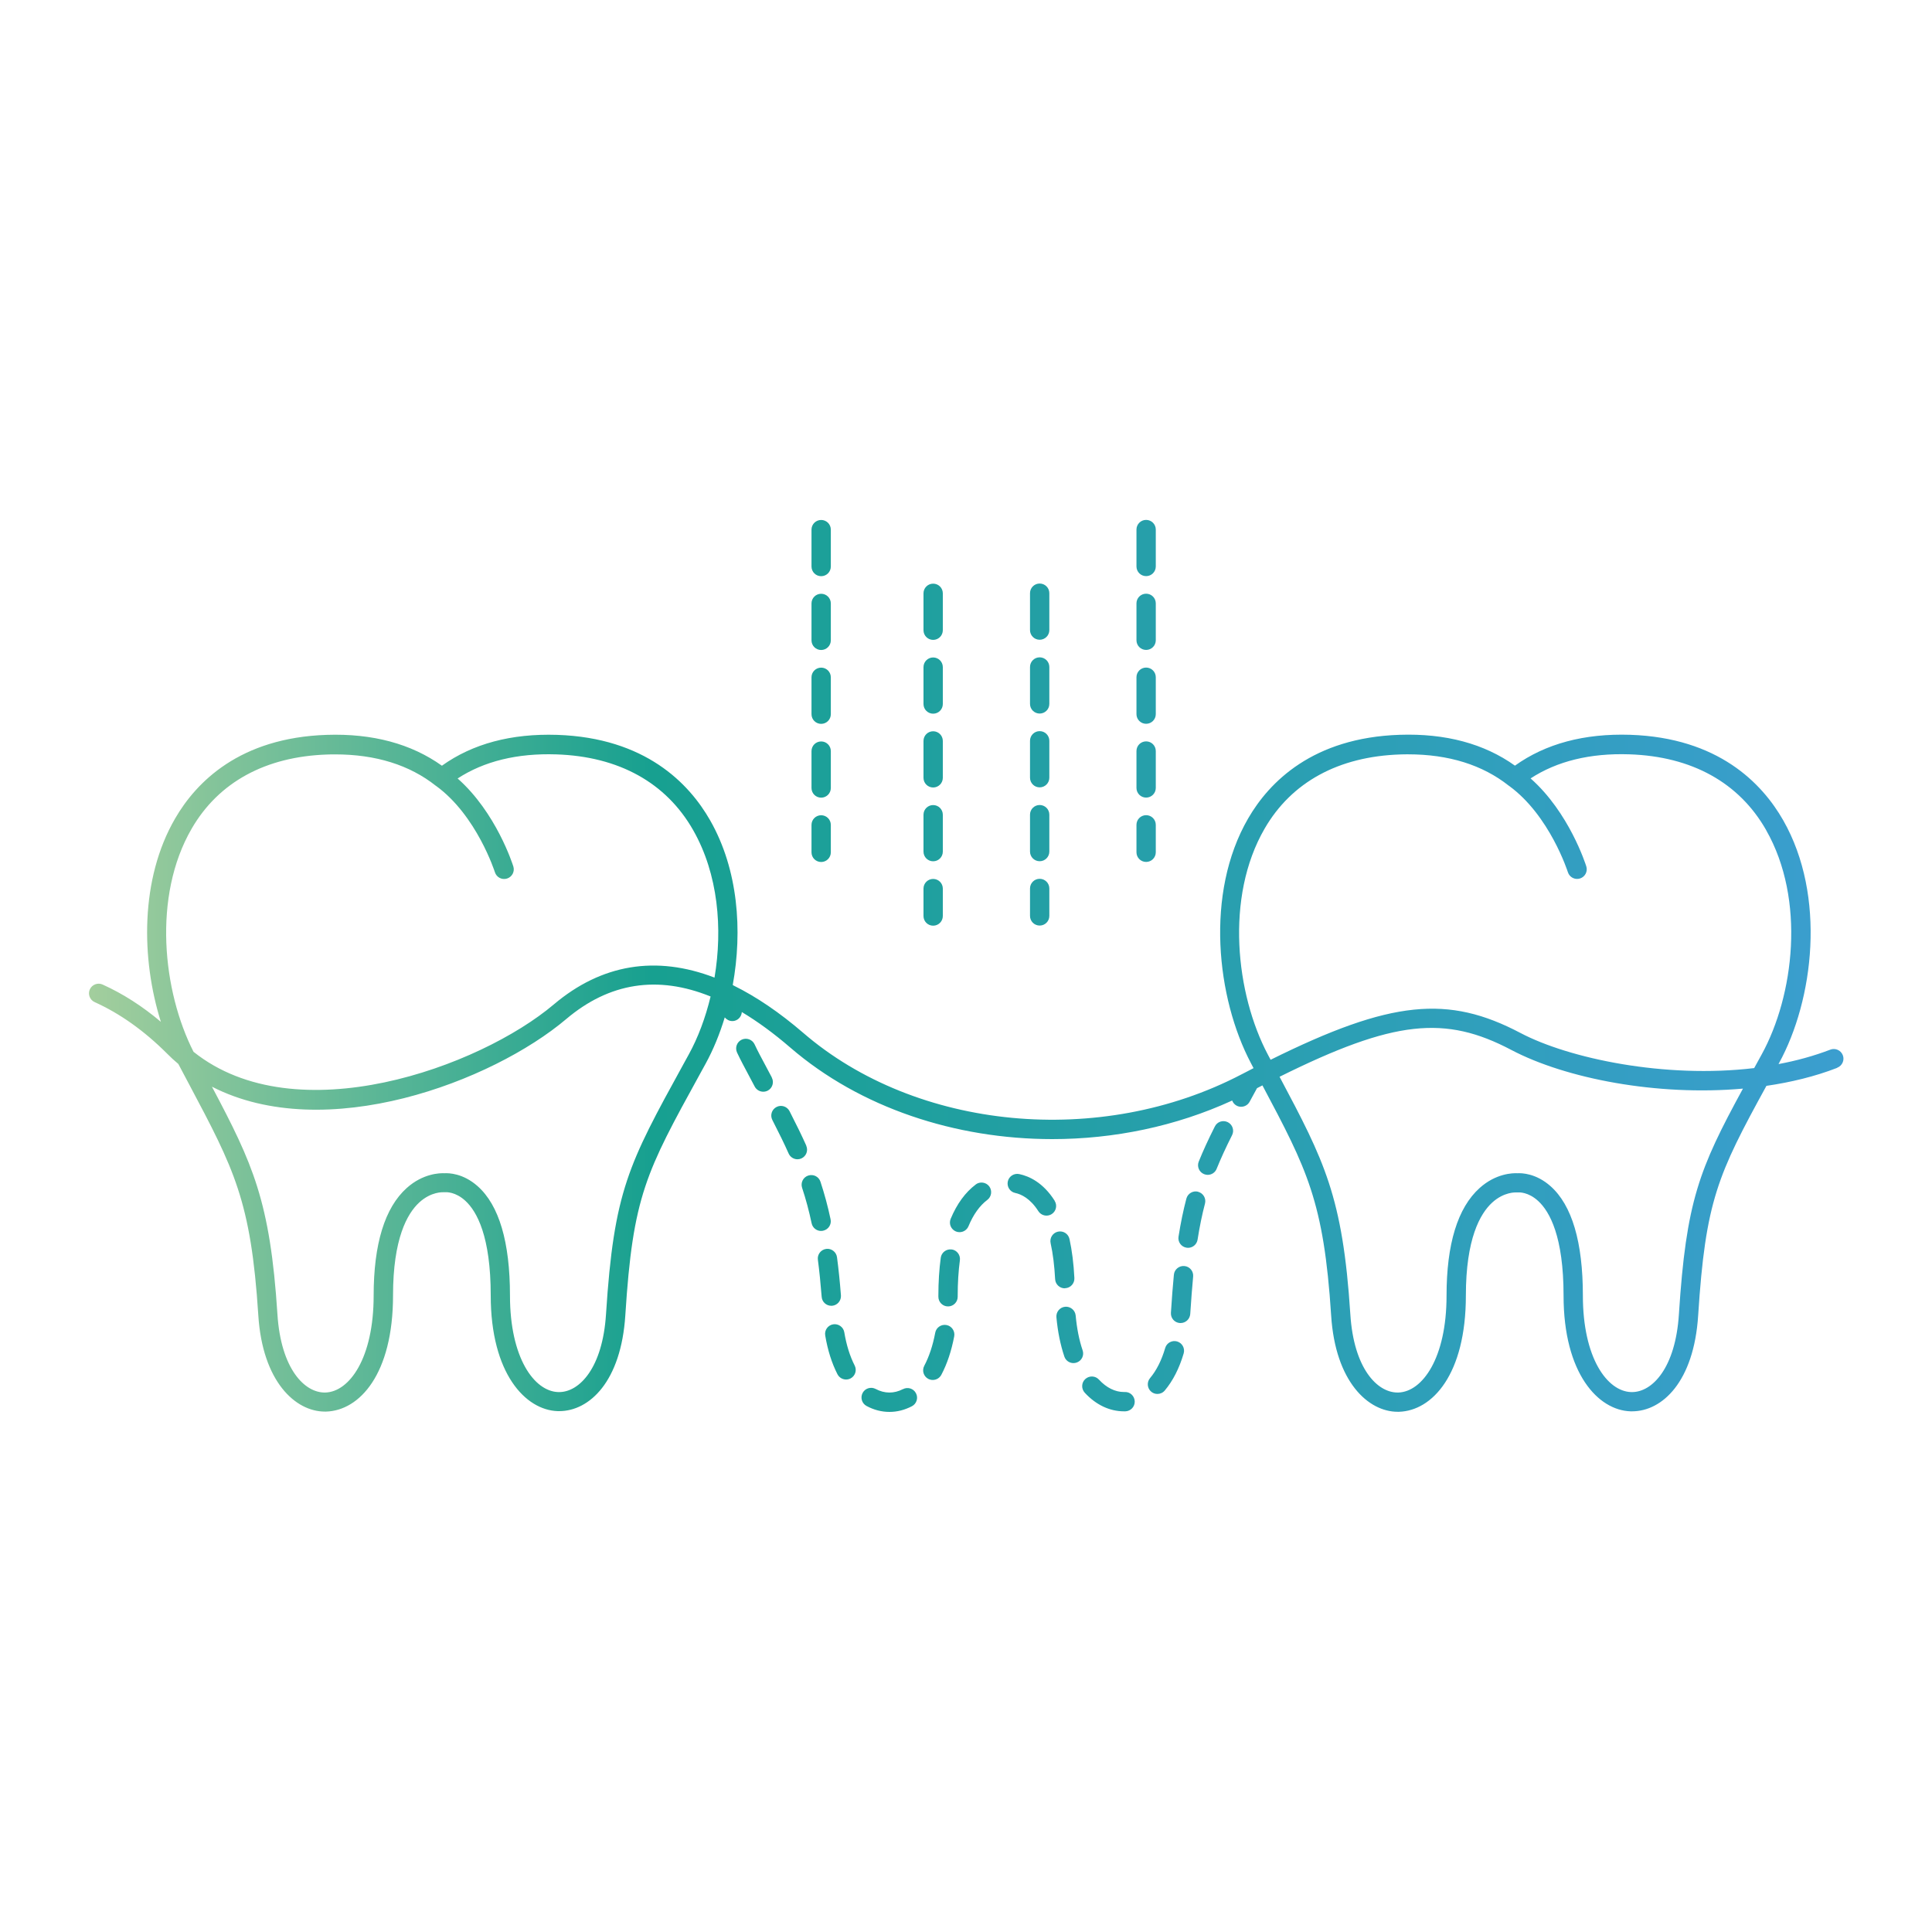 <?xml version="1.0" encoding="UTF-8"?><svg id="uuid-a0ee9933-8e1d-4609-b9b9-0aed4b02f610" xmlns="http://www.w3.org/2000/svg" xmlns:xlink="http://www.w3.org/1999/xlink" viewBox="0 0 300 300"><defs><linearGradient id="uuid-2d13f5c4-1ef6-49b0-b242-d26fd3808e47" x1="13.79" y1="150" x2="286.21" y2="150" gradientUnits="userSpaceOnUse"><stop offset="0" stop-color="#a3ce9d"/><stop offset=".32" stop-color="#17a090"/><stop offset="1" stop-color="#3b9ecf"/></linearGradient></defs><path d="m148.17,207.5c-.43,2.27-1.1,4.28-2,5.98-.27.51-.79.8-1.33.8-.24,0-.48-.06-.7-.17-.73-.39-1.01-1.29-.62-2.03.76-1.44,1.33-3.16,1.7-5.13.15-.82.94-1.35,1.75-1.2.81.15,1.35.94,1.2,1.75Zm-7.96,8.2c-1.38.72-2.86.71-4.23-.02-.73-.39-1.64-.12-2.03.61-.39.73-.12,1.64.61,2.03,1.13.61,2.33.92,3.55.92s2.37-.3,3.49-.88c.73-.38,1.02-1.29.63-2.02-.38-.74-1.29-1.02-2.02-.63Zm-9.11-8.83c-.14-.82-.92-1.36-1.73-1.23-.82.14-1.37.91-1.23,1.73.38,2.28,1.02,4.3,1.9,6.02.27.52.79.82,1.34.82.23,0,.46-.05.68-.16.74-.38,1.03-1.28.65-2.02-.74-1.45-1.28-3.18-1.61-5.16Zm16.67-12.85c-.81-.12-1.58.46-1.69,1.28-.24,1.78-.37,3.76-.37,5.88v.18c0,.83.67,1.5,1.5,1.5s1.5-.67,1.5-1.5v-.18c0-1.99.12-3.83.34-5.48.11-.82-.46-1.58-1.28-1.69Zm-27.92-26.71l-1.89-3.56c-.28-.53-.54-1.06-.79-1.59-.35-.75-1.25-1.07-2-.72-.75.35-1.07,1.25-.72,2,.27.57.55,1.14.85,1.71l1.89,3.57c.27.51.79.8,1.33.8.24,0,.48-.06.7-.17.73-.39,1.01-1.3.62-2.03Zm31.66,16.62c-1.62,1.22-2.93,3.02-3.89,5.33-.32.77.05,1.64.81,1.96.19.08.38.11.57.11.59,0,1.15-.35,1.39-.93.75-1.81,1.73-3.18,2.92-4.08.66-.5.79-1.44.3-2.1-.5-.66-1.44-.79-2.1-.3Zm-26.31-6.04c-.7-1.56-1.53-3.26-2.6-5.35-.38-.74-1.29-1.03-2.02-.65-.74.38-1.03,1.28-.65,2.02,1.05,2.05,1.86,3.7,2.53,5.21.25.56.8.89,1.37.89.21,0,.41-.04.61-.13.76-.34,1.09-1.23.75-1.98Zm2.62,13.21c.81-.17,1.33-.97,1.15-1.78-.43-2.04-.95-3.94-1.57-5.83-.26-.79-1.1-1.21-1.9-.95-.79.26-1.21,1.11-.95,1.9.59,1.78,1.07,3.58,1.48,5.51.15.71.77,1.19,1.46,1.19.1,0,.21-.01.31-.03Zm1.38,11.66c.83-.07,1.44-.79,1.38-1.62-.17-2.18-.37-4.11-.61-5.92-.11-.82-.87-1.4-1.68-1.29-.82.11-1.4.86-1.29,1.68.23,1.76.42,3.64.59,5.77.06.79.72,1.38,1.49,1.38.04,0,.08,0,.12,0Zm56.85-17.71c-.79-.21-1.62.27-1.83,1.07-.48,1.82-.88,3.75-1.22,5.91-.13.82.43,1.59,1.25,1.71.08.01.16.02.23.02.73,0,1.36-.53,1.48-1.27.32-2.05.7-3.88,1.15-5.6.21-.8-.27-1.62-1.07-1.83Zm-3.26,23.25c-.8-.23-1.63.22-1.86,1.02-.56,1.91-1.35,3.48-2.35,4.67-.53.63-.45,1.58.18,2.11.28.24.62.35.96.35.43,0,.85-.18,1.15-.54,1.26-1.5,2.25-3.44,2.93-5.75.23-.79-.22-1.63-1.02-1.86Zm1.12-11.71c-.81-.08-1.56.53-1.63,1.35-.17,1.77-.32,3.7-.46,5.91-.05.83.57,1.54,1.4,1.59.03,0,.07,0,.1,0,.79,0,1.44-.61,1.5-1.4.14-2.17.29-4.08.45-5.82.08-.82-.53-1.56-1.35-1.63Zm6.74-22.34c-.74-.37-1.64-.08-2.01.67-1.03,2.04-1.82,3.77-2.5,5.45-.31.77.06,1.64.83,1.95.18.07.38.11.56.11.59,0,1.16-.35,1.39-.94.65-1.6,1.41-3.27,2.4-5.23.37-.74.07-1.64-.67-2.01Zm-26.88,12.2c-1.8-2.84-3.98-3.82-5.5-4.14-.8-.17-1.61.34-1.78,1.15-.17.81.34,1.61,1.15,1.78.95.2,2.34.86,3.59,2.82.29.45.77.7,1.27.7.28,0,.55-.08.8-.23.7-.44.91-1.37.46-2.07Zm4.34,23.23c-.54-1.59-.9-3.42-1.08-5.41-.08-.83-.82-1.43-1.63-1.36-.83.08-1.43.8-1.36,1.63.2,2.23.62,4.28,1.23,6.1.21.63.79,1.02,1.42,1.02.16,0,.32-.03.48-.08.79-.26,1.21-1.12.94-1.9Zm-2.78-9.65s.05,0,.08,0c.83-.04,1.46-.75,1.42-1.57-.11-2.23-.37-4.28-.76-6.07-.18-.81-.97-1.32-1.79-1.14-.81.18-1.32.98-1.14,1.79.36,1.63.59,3.51.7,5.58.04.8.7,1.43,1.5,1.43Zm9.33,16.12h-.14c-1.36,0-2.71-.66-3.88-1.93-.56-.61-1.51-.64-2.12-.08-.61.56-.64,1.51-.08,2.12,1.75,1.89,3.86,2.89,6.1,2.89h.21c.83-.03,1.48-.72,1.45-1.55s-.72-1.49-1.55-1.45Zm110.58-50.32c-3.41,1.32-7.12,2.22-10.95,2.78-7.57,13.8-9.46,17.89-10.6,35.65-.66,10.32-5.59,14.89-10.27,14.89-.08,0-.15,0-.23,0-5.01-.16-10.4-5.85-10.4-17.97,0-9.14-2.14-13.04-3.94-14.69-1.55-1.43-3.01-1.34-3.07-1.33-.09,0-.22,0-.31,0-.06,0-1.91-.13-3.78,1.59-1.86,1.71-4.07,5.61-4.07,14.43,0,12.24-5.21,17.88-10.38,18.04-.07,0-.14,0-.21,0-4.56,0-9.68-4.64-10.33-14.96-1.14-17.7-3.74-22.67-10.67-35.72-.27.14-.56.29-.84.43-.4.72-.79,1.43-1.15,2.11-.27.5-.79.78-1.32.78-.24,0-.49-.06-.71-.18-.33-.18-.56-.47-.68-.79-8.75,4.02-18.38,5.99-27.93,5.99-15.03,0-29.84-4.86-40.68-14.21-2.57-2.22-5.08-4.05-7.53-5.52-.04.62-.46,1.18-1.09,1.35-.13.04-.27.05-.4.05-.45,0-.87-.22-1.16-.57-.79,2.6-1.79,5.03-2.95,7.15l-.89,1.62c-8.42,15.31-10.42,18.95-11.6,37.48-.66,10.32-5.59,14.89-10.27,14.89-.08,0-.15,0-.23,0-5.01-.16-10.4-5.85-10.4-17.97,0-9.14-2.14-13.04-3.94-14.69-1.55-1.43-3.01-1.34-3.07-1.33-.09,0-.22,0-.31,0-.06,0-1.91-.13-3.78,1.59-1.86,1.71-4.07,5.61-4.07,14.43,0,12.24-5.21,17.88-10.38,18.04-.07,0-.14,0-.21,0-4.56,0-9.68-4.64-10.33-14.96-1.14-17.78-3.76-22.7-10.75-35.87-.53-1-1.09-2.05-1.67-3.15-.6-.5-1.18-1.03-1.74-1.6-3.54-3.54-7.32-6.23-11.25-8-.75-.34-1.09-1.23-.75-1.98s1.23-1.09,1.98-.75c3.13,1.41,6.16,3.35,9.05,5.79-3.07-9.75-3.24-22.18,2.21-31.57,3.29-5.68,10.05-12.54,23.53-12.99,7.11-.24,13.13,1.38,17.9,4.79,4.76-3.41,10.77-5.02,17.9-4.79,13.64.46,20.45,7.48,23.76,13.29,4.36,7.65,5.03,17.14,3.5,25.55.05.03.1.06.15.09,3.52,1.74,7.12,4.18,10.78,7.33,17.57,15.17,46.19,17.89,68.05,6.47.23-.12.44-.23.66-.34.01,0,.03-.01.04-.02.4-.21.8-.42,1.19-.62-.13-.25-.27-.5-.4-.76-5.33-10.09-7.18-26.38-.44-38.01,3.29-5.68,10.05-12.54,23.53-12.99,7.12-.24,13.13,1.38,17.9,4.79,4.76-3.41,10.77-5.02,17.9-4.79,13.64.46,20.45,7.48,23.76,13.28,6.7,11.76,4.73,27.89-.67,37.73l-.06.12c2.78-.52,5.48-1.26,8.04-2.24.77-.3,1.64.09,1.94.86.3.77-.09,1.64-.86,1.94Zm-174.91-11.1c-8.2-3.32-15.71-2.16-22.41,3.51-11.47,9.7-37.36,19.55-55.01,10.5,6.34,11.97,9.04,17.75,10.17,35.34.54,8.49,4.24,12.25,7.46,12.15,3.71-.12,7.48-5.32,7.48-15.04,0-8.03,1.73-13.66,5.14-16.72,2.52-2.26,5.15-2.33,5.86-2.29.65-.04,2.88,0,5.14,2,3.34,2.96,5.03,8.69,5.03,17.01,0,9.67,3.77,14.86,7.5,14.97.04,0,.08,0,.13,0,3.16,0,6.75-3.75,7.28-12.08,1.23-19.2,3.51-23.34,11.97-38.74l.89-1.62c1.43-2.6,2.58-5.67,3.38-8.98Zm-2.69-25.82c-4.2-7.38-11.55-11.45-21.25-11.77-6.07-.2-11.22,1.06-15.33,3.74,5.99,5.3,8.53,13.29,8.65,13.66.25.79-.19,1.63-.98,1.88-.79.25-1.63-.19-1.88-.98-.03-.09-2.82-8.81-9.13-13.4-.02-.01-.03-.02-.05-.03t0,0h0s0,0,0,0c-4.08-3.23-9.33-4.87-15.64-4.87-.4,0-.81,0-1.22.02-9.58.32-16.86,4.29-21.04,11.5-6.11,10.52-4.49,25.28.28,34.66,15.94,12.75,44.43,2.38,55.94-7.35,7.43-6.28,15.9-7.65,24.96-4.17,1.28-7.6.58-16.05-3.3-22.87Zm162.99,40.13c-13.29,1.18-27.46-1.54-35.94-6-10.28-5.42-18.2-4.68-36,4.16,6.93,13.05,9.81,18.55,10.99,36.88.53,8.38,4.15,12.15,7.33,12.15.04,0,.08,0,.13,0,3.72-.12,7.48-5.32,7.48-15.04,0-8.03,1.73-13.66,5.14-16.72,2.52-2.27,5.16-2.33,5.86-2.29.65-.04,2.88,0,5.14,2,3.34,2.96,5.03,8.69,5.03,17.01,0,9.67,3.77,14.86,7.5,14.97.04,0,.08,0,.13,0,3.16,0,6.75-3.75,7.28-12.08,1.13-17.56,3.13-22.53,9.94-35.03Zm3.62-40.14c-4.2-7.38-11.55-11.45-21.25-11.77-6.08-.2-11.22,1.06-15.33,3.74,5.99,5.3,8.53,13.29,8.65,13.66.25.79-.19,1.63-.98,1.88-.79.25-1.63-.19-1.88-.98-.03-.09-2.82-8.81-9.13-13.4-.02-.01-.03-.02-.05-.03t0,0h0s0,0,0,0c-4.08-3.23-9.33-4.87-15.64-4.87-.4,0-.81,0-1.22.02-9.58.32-16.86,4.29-21.04,11.5-6.2,10.68-4.45,25.75.49,35.1.15.28.29.54.43.81,18.74-9.29,27.58-10.07,38.8-4.16,7.52,3.96,22.42,7.11,36.29,5.45.09-.17.18-.34.28-.51l.89-1.62c5-9.12,6.85-24,.69-34.81Zm-146.74,4.95c.83,0,1.5-.67,1.5-1.5v-4.26c0-.83-.67-1.5-1.5-1.5s-1.5.67-1.5,1.5v4.26c0,.83.67,1.5,1.5,1.5Zm0-32.92c.83,0,1.5-.67,1.5-1.5v-5.73c0-.83-.67-1.5-1.5-1.5s-1.5.67-1.5,1.5v5.73c0,.83.67,1.5,1.5,1.5Zm0-11.46c.83,0,1.5-.67,1.5-1.5v-5.73c0-.83-.67-1.5-1.5-1.5s-1.5.67-1.5,1.5v5.73c0,.83.67,1.5,1.5,1.5Zm0,34.39c.83,0,1.5-.67,1.5-1.5v-5.73c0-.83-.67-1.5-1.5-1.5s-1.5.67-1.5,1.5v5.73c0,.83.67,1.5,1.5,1.5Zm0-11.46c.83,0,1.5-.67,1.5-1.5v-5.73c0-.83-.67-1.5-1.5-1.5s-1.5.67-1.5,1.5v5.73c0,.83.67,1.5,1.5,1.5Zm17.39-1.58c.83,0,1.5-.67,1.5-1.5v-5.73c0-.83-.67-1.5-1.5-1.5s-1.5.67-1.5,1.5v5.73c0,.83.67,1.5,1.5,1.5Zm0,11.46c.83,0,1.5-.67,1.5-1.5v-5.73c0-.83-.67-1.5-1.5-1.5s-1.5.67-1.5,1.5v5.73c0,.83.67,1.5,1.5,1.5Zm0-22.92c.83,0,1.5-.67,1.5-1.5v-5.73c0-.83-.67-1.5-1.5-1.5s-1.5.67-1.5,1.5v5.73c0,.83.67,1.5,1.5,1.5Zm0,44.38c.83,0,1.5-.67,1.5-1.5v-4.26c0-.83-.67-1.5-1.5-1.5s-1.5.67-1.5,1.5v4.26c0,.83.67,1.5,1.5,1.5Zm0-10c.83,0,1.5-.67,1.5-1.5v-5.73c0-.83-.67-1.5-1.5-1.5s-1.5.67-1.5,1.5v5.73c0,.83.67,1.5,1.5,1.5Zm33.07-21.35c.83,0,1.5-.67,1.5-1.5v-5.73c0-.83-.67-1.5-1.5-1.5s-1.5.67-1.5,1.5v5.73c0,.83.67,1.5,1.5,1.5Zm0,11.46c.83,0,1.5-.67,1.5-1.5v-5.73c0-.83-.67-1.5-1.5-1.5s-1.5.67-1.5,1.5v5.73c0,.83.67,1.5,1.5,1.5Zm0-22.93c.83,0,1.5-.67,1.5-1.5v-5.73c0-.83-.67-1.5-1.5-1.5s-1.5.67-1.5,1.5v5.73c0,.83.67,1.5,1.5,1.5Zm0,32.92c.83,0,1.5-.67,1.5-1.5v-4.26c0-.83-.67-1.5-1.5-1.5s-1.5.67-1.5,1.5v4.26c0,.83.67,1.5,1.5,1.5Zm0-44.38c.83,0,1.5-.67,1.5-1.5v-5.73c0-.83-.67-1.5-1.5-1.5s-1.5.67-1.5,1.5v5.73c0,.83.67,1.5,1.5,1.5Zm-16.53,44.27c.83,0,1.5-.67,1.5-1.5v-5.73c0-.83-.67-1.5-1.5-1.5s-1.5.67-1.5,1.5v5.73c0,.83.67,1.5,1.5,1.5Zm0-34.39c.83,0,1.5-.67,1.5-1.5v-5.73c0-.83-.67-1.5-1.5-1.5s-1.5.67-1.5,1.5v5.73c0,.83.67,1.5,1.5,1.5Zm0,44.38c.83,0,1.5-.67,1.5-1.5v-4.26c0-.83-.67-1.5-1.5-1.5s-1.5.67-1.5,1.5v4.26c0,.83.67,1.5,1.5,1.5Zm0-32.92c.83,0,1.5-.67,1.5-1.5v-5.73c0-.83-.67-1.5-1.5-1.5s-1.5.67-1.5,1.5v5.73c0,.83.67,1.5,1.5,1.5Zm0,11.46c.83,0,1.5-.67,1.5-1.5v-5.73c0-.83-.67-1.5-1.5-1.5s-1.5.67-1.5,1.5v5.73c0,.83.67,1.5,1.5,1.5Z" fill="url(#uuid-2d13f5c4-1ef6-49b0-b242-d26fd3808e47)"/></svg>